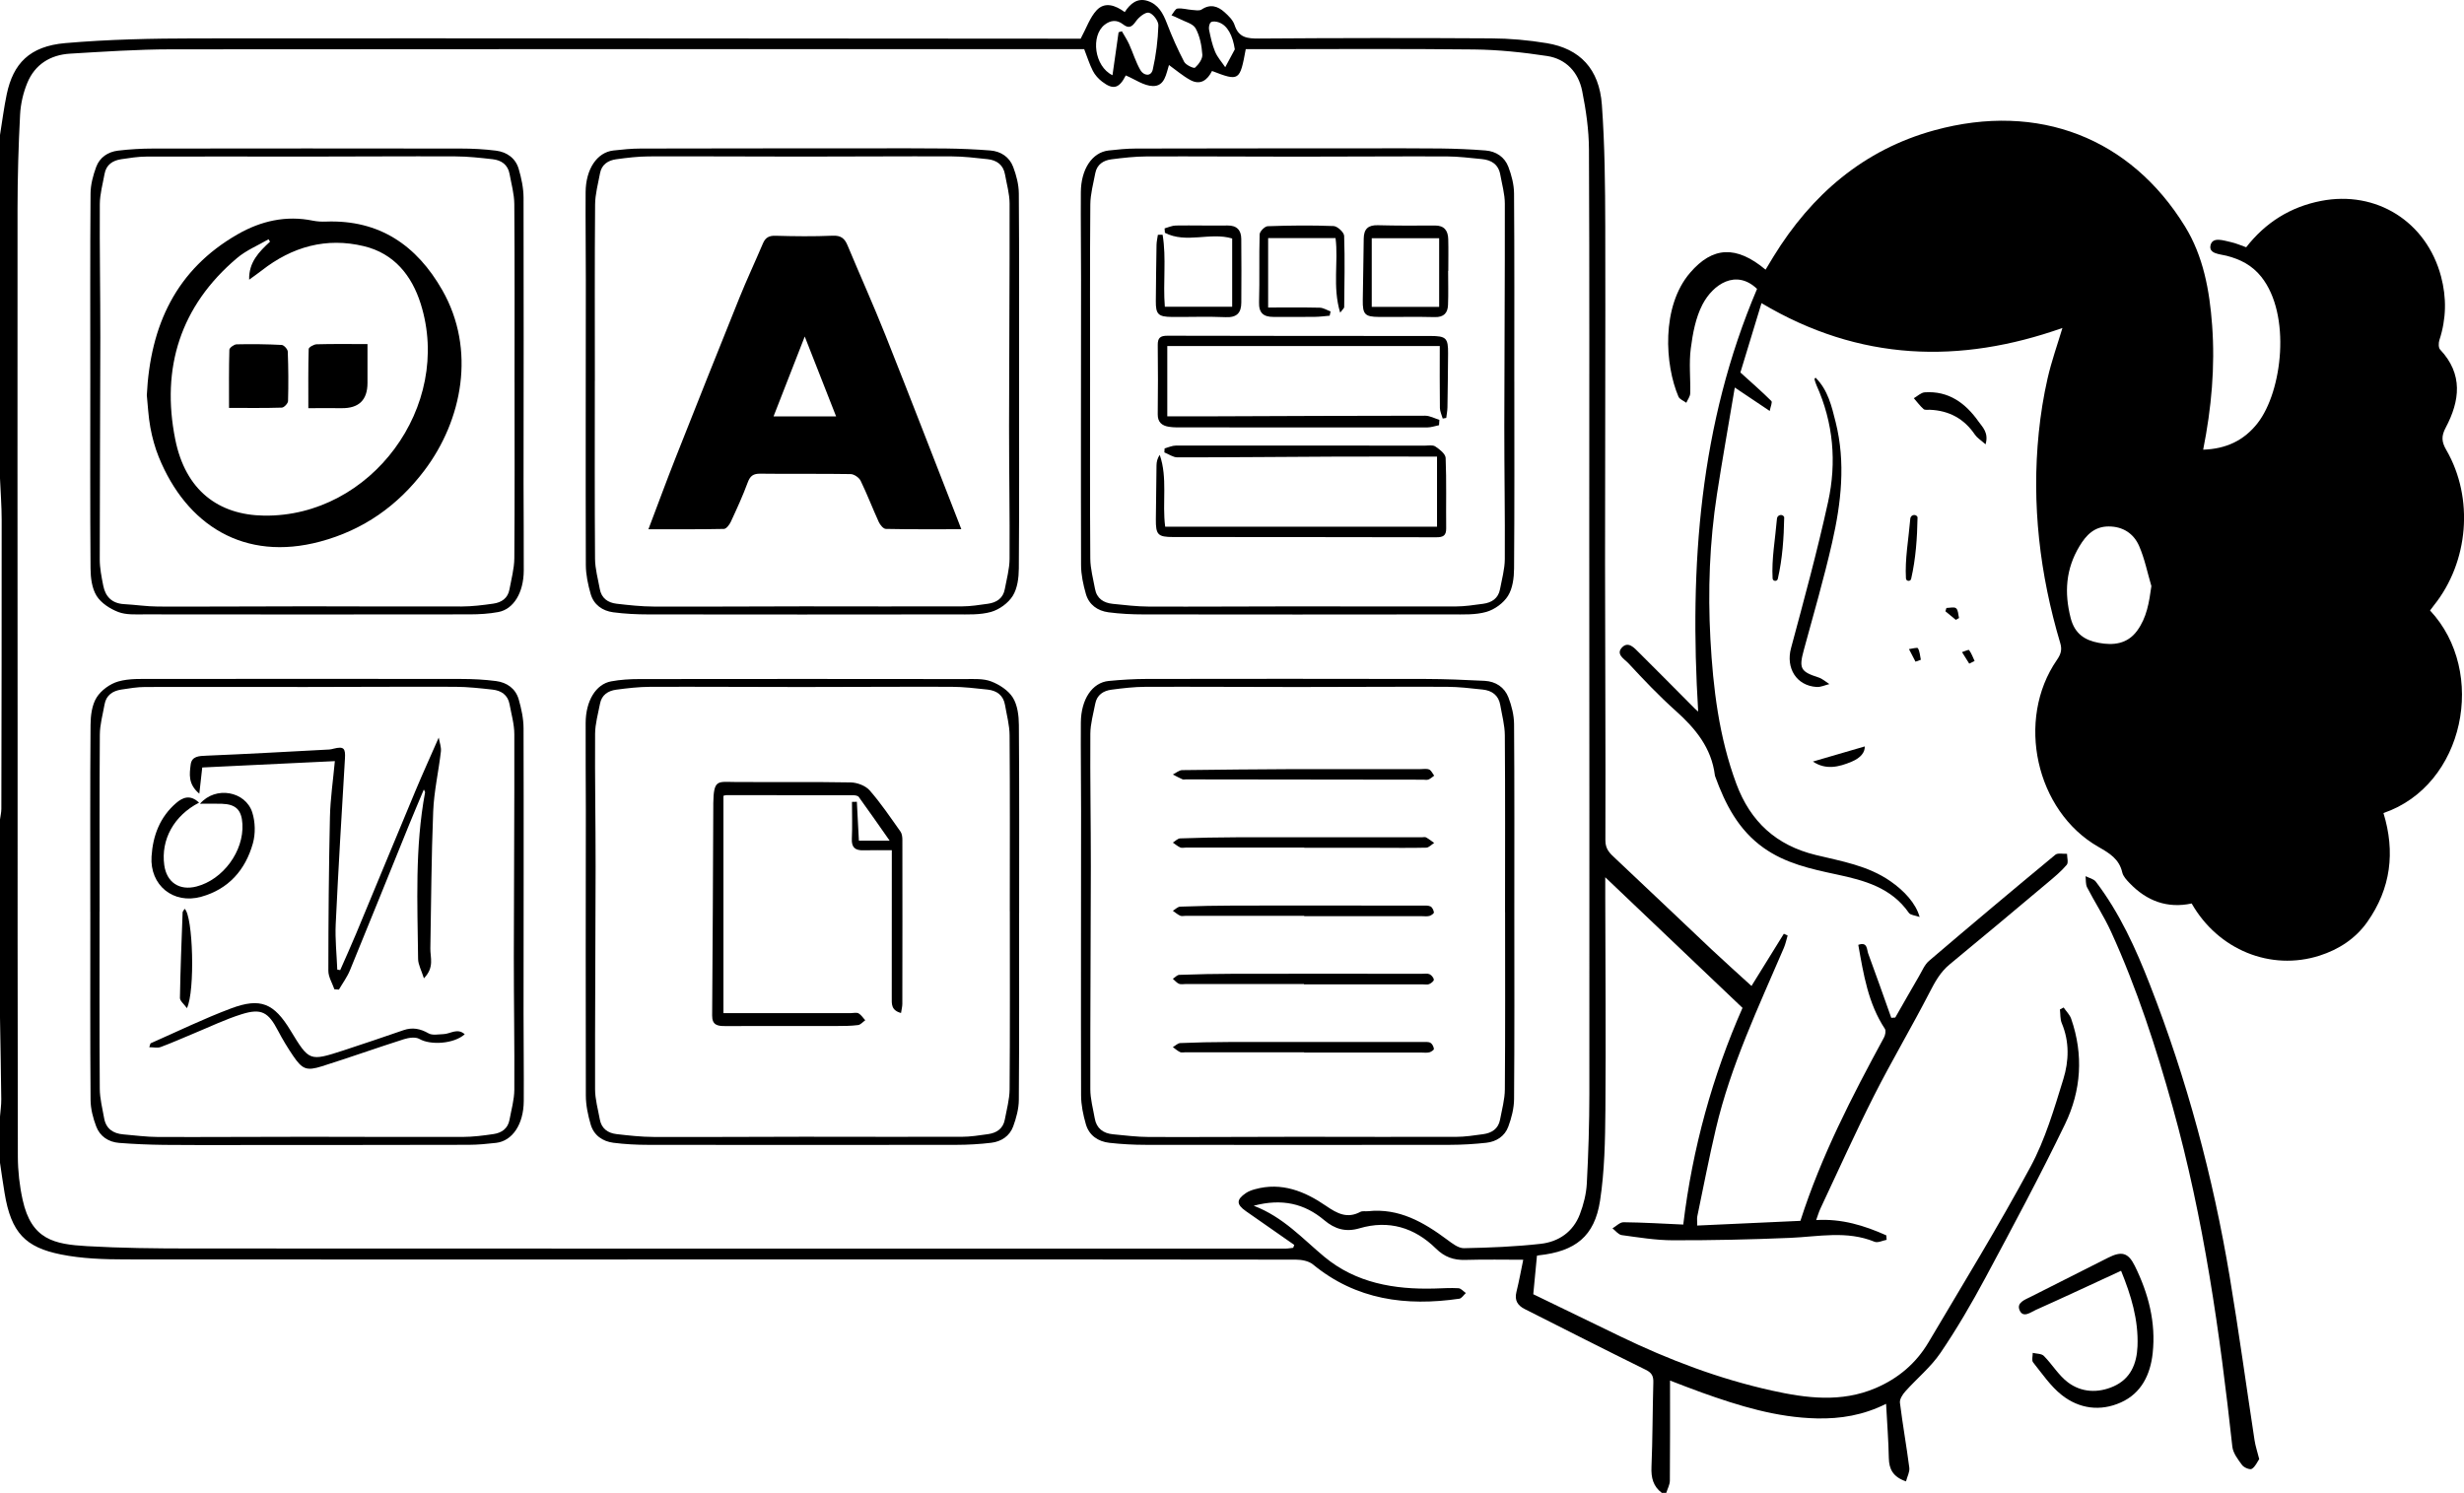 <?xml version="1.0" encoding="UTF-8"?> <svg xmlns="http://www.w3.org/2000/svg" id="Capa_1" data-name="Capa 1" viewBox="0 0 1168.07 707.81"><path d="M787.81,707.81c-4.11-3.11-5.14-7.18-4.92-12.28.56-13.36.5-26.75.88-40.13.08-2.98-.73-4.55-3.55-5.94-19.21-9.47-38.31-19.17-57.42-28.82-3.27-1.65-4.93-4.07-3.95-8.03,1.31-5.32,2.28-10.73,3.25-15.35-8.57,0-18.02-.2-27.46.08-5.57.16-9.89-1.4-13.96-5.41-10.13-9.96-22.36-13.64-36.2-9.58-6.57,1.93-11.71.37-16.72-3.85-9.34-7.87-20-10.4-33.44-6.85,14.11,5.4,23.12,15.61,33.47,24.2,15,12.45,33.16,15.56,52.14,15.06,3.82-.1,7.65-.37,11.46-.15,1.21.07,2.34,1.48,3.5,2.28-1.03.93-1.97,2.54-3.11,2.7-25.22,3.65-48.87.6-69.38-16.26-1.99-1.63-5.34-2.26-8.06-2.27-79.1-.12-158.2-.11-237.3-.1-105.87.02-211.75.11-317.62-.01-10.2-.01-20.6-.35-30.54-2.35-16.67-3.35-23.62-10.12-26.72-29.19C1.36,560.81.71,556.05,0,551.29c0-7.3,0-14.61,0-21.91.21-2.74.63-5.47.6-8.21C.47,508.25.21,495.34,0,482.42,0,451.12,0,419.82,0,388.51c.22-1.69.64-3.37.64-5.06.09-45.68.17-91.36.15-137.03,0-6.55-.52-13.1-.79-19.64,0-31.3,0-62.61,0-93.91v-46.96C0,78.61,0,71.3,0,64c1.05-6.45,1.86-12.96,3.2-19.35,3.04-14.45,10.76-22.74,27.73-24.21,20.54-1.78,41.25-2.21,61.88-2.23,138.59-.11,277.19.05,415.78.13,1.71,0,3.43,0,3.7,0,2.78-5.14,4.37-10.02,7.54-13.44,3.87-4.18,8.86-2.47,13.35.83,2.66-4.06,6.02-6.87,10.91-5.27,5.01,1.64,7.26,5.84,9.07,10.57,2.39,6.24,5.11,12.38,8.2,18.29.79,1.52,4.61,3.25,5.14,2.77,1.71-1.54,3.62-4.14,3.47-6.19-.3-4.25-1.16-8.81-3.19-12.47-1.26-2.27-5.09-3.13-7.79-4.56-1.17-.62-2.43-1.09-3.65-1.62.94-1.12,1.78-3.06,2.84-3.19,2.28-.27,4.66.49,7,.66,1.5.11,3.39.5,4.45-.21,4.12-2.75,7.66-1.6,10.85,1.26,1.91,1.71,4.02,3.76,4.77,6.08,1.96,6.04,6.05,6.46,11.55,6.42,36.69-.26,73.38-.31,110.08-.08,8.81.05,17.71.84,26.4,2.28,15.68,2.6,24.86,12.24,26.09,29.14,1.4,19.19,1.56,38.49,1.61,57.74.14,53.2-.12,106.4-.1,159.6.02,43.81.31,87.63.16,131.44-.01,4.44,2.28,6.31,4.92,8.79,15.21,14.27,30.27,28.7,45.45,43,6.16,5.8,12.49,11.43,18.89,17.28,5.29-8.54,10.31-16.65,15.34-24.76.6.28,1.2.56,1.8.84-.59,1.96-.99,3.99-1.79,5.86-12.04,28.1-25.2,55.78-32.23,85.74-3.24,13.78-5.92,27.69-8.81,41.55-.21,1-.03,2.07-.03,4.36,16.31-.74,32.49-1.48,48.91-2.23,9.92-30.89,24.48-59.04,39.62-86.93.62-1.15,1.02-3.21.42-4.12-7.95-12.05-10.11-25.85-12.6-39.8,4.43-1.6,4,2.23,4.7,4.11,3.76,10.12,7.31,20.32,10.94,30.49.63-.05,1.26-.09,1.89-.14,3.76-6.56,7.49-13.15,11.3-19.68,1.45-2.49,2.62-5.42,4.72-7.21,19.82-16.92,39.78-33.68,59.86-50.29,1.17-.97,3.67-.34,5.55-.45,0,1.78.74,4.18-.14,5.22-2.54,3.01-5.63,5.58-8.66,8.13-15.56,13.06-31.12,26.14-46.81,39.05-4.41,3.63-6.93,8.21-9.5,13.2-8.48,16.48-17.97,32.45-26.34,48.99-8.92,17.62-17.01,35.65-25.42,53.52-.79,1.67-1.3,3.47-2.06,5.55,12.14-.75,22.85,2.59,33.24,7.23.06.71.11,1.41.17,2.12-1.92.36-4.19,1.56-5.71.93-13.19-5.42-26.62-2.42-40.06-1.85-18.51.79-37.05,1.18-55.58,1.14-8.08-.01-16.18-1.35-24.23-2.45-1.58-.22-2.93-2.09-4.38-3.2,1.75-1.02,3.5-2.92,5.24-2.9,9.34.1,18.67.67,28.31,1.1,4.36-36.27,13.97-70.71,28.09-102.73-21.66-20.62-42.89-40.82-65.07-61.93,0,3.61,0,6.4,0,9.19.06,33.73.36,67.46.07,101.19-.12,14.35-.37,28.87-2.54,43-2.6,16.9-11.73,23.99-28.97,25.86-.81.09-1.6.43-.94.25-.62,6.43-1.16,12.06-1.74,18.2,13.37,6.48,27.31,13.25,41.26,19.99,22.99,11.11,46.76,20.13,71.7,25.66,16.43,3.65,33.01,5.82,49.32-1.14,10.72-4.57,19.2-11.76,25.09-21.72,16.34-27.62,33.15-55,48.36-83.23,6.96-12.92,11.2-27.44,15.56-41.58,2.64-8.54,2.94-17.7-.75-26.47-.82-1.95-.61-4.33-.88-6.52.58-.31,1.17-.62,1.75-.93,1.22,1.78,2.91,3.39,3.59,5.36,5.91,17.02,4.76,34.07-2.92,49.95-11.89,24.6-24.81,48.71-37.73,72.8-6.55,12.2-13.55,24.23-21.33,35.67-4.59,6.75-11.18,12.11-16.68,18.27-1.28,1.44-2.73,3.67-2.52,5.35,1.27,10.29,3.12,20.51,4.44,30.79.26,2.01-.98,4.2-1.57,6.49-6.2-2.14-8.03-5.81-8.14-11.09-.16-8.27-.81-16.54-1.3-25.68-10.87,5.43-21.57,7.14-32.78,6.91-19.11-.41-36.98-5.96-54.7-12.3-4.81-1.72-9.57-3.61-14.94-5.65,0,16.23.06,31.84-.08,47.45-.02,1.94-1.11,3.87-1.71,5.81h-2.09ZM513.95,23.3c-1.45,0-3.01,0-4.56,0-142.77,0-285.55-.06-428.32.09-15.95.02-31.92,1.1-47.85,2.05-9.32.56-16.65,5.08-20.27,13.85-1.95,4.71-3.17,9.99-3.43,15.08-.77,14.73-1.19,29.49-1.21,44.24-.08,81.39.01,162.77.03,244.16.02,68.51-.05,137.02.12,205.54.02,6.88.8,13.9,2.29,20.62,4.16,18.78,14.9,20.99,30.55,21.89,16.12.92,32.31,1.09,48.47,1.1,173.21.08,346.42.07,519.62.06,1.22,0,2.43-.25,3.65-.38.17-.46.34-.92.51-1.38-7.63-5.32-15.27-10.64-22.9-15.98-4.59-3.21-4.63-5.46-.03-8.59,1.25-.85,2.78-1.4,4.26-1.81,12.66-3.53,23.68.98,33.73,7.88,5.33,3.66,10.03,6.17,16.28,2.84.98-.52,2.4-.18,3.6-.31,14.72-1.58,26.39,5.21,37.58,13.52,2.38,1.77,5.3,4.06,7.93,4.01,12.14-.23,24.31-.72,36.36-2.07,8.5-.95,15.38-5.64,18.56-13.97,1.77-4.62,3.04-9.67,3.31-14.59.76-14.21,1.2-28.45,1.21-42.67.07-88.86-.02-177.73-.05-266.59-.01-60.34.14-120.68-.14-181.02-.04-9.27-1.39-18.65-3.22-27.76-1.76-8.78-7.58-15.18-16.61-16.56-11.44-1.74-23.06-2.97-34.62-3.1-34.43-.39-68.86-.14-103.3-.14-1.69,0-3.37,0-4.95,0-2.77,15.1-3.1,15.31-15.99,10.34-2.17,4.32-5.51,6.93-10.37,4.25-3.6-1.99-6.77-4.74-10.03-7.08-1.33,4.03-1.91,10.07-7.61,9.97-4.3-.08-8.55-3.23-12.87-5.03-3.1,6.12-5.89,7.04-11.25,2.92-1.74-1.34-3.36-3.13-4.35-5.07-1.63-3.19-2.7-6.67-4.12-10.31ZM527.38,35.66c.99-6.97,1.94-13.66,2.89-20.36.52-.16,1.04-.32,1.56-.48,1.16,2.05,2.48,4.03,3.45,6.17,1.84,4.06,3.12,8.41,5.33,12.24,1.55,2.68,5.07,3.26,5.88-.3,1.56-6.83,2.41-13.89,2.65-20.89.07-2.08-2.54-5.56-4.48-6.01-1.71-.4-4.81,2.1-6.19,4.09-1.94,2.78-3.4,3.52-6.17,1.35-2.84-2.23-5.88-1.89-8.61.24-6.73,5.24-4.95,19.75,3.68,23.95ZM585.37,23.4c-.99-6.6-3.49-11.41-7.67-12.83-1.15-.39-2.92-.62-3.68-.01-.77.61-1.08,2.44-.85,3.58.73,3.52,1.47,7.11,2.86,10.4,1.11,2.64,3.17,4.89,4.8,7.32,1.51-2.82,3.03-5.64,4.54-8.46Z"></path><path d="M835.04,143.73c-3.4,11.18-6.9,22.7-10,32.87,5.3,4.81,10.14,9.02,14.68,13.53.57.56-.4,2.68-.78,4.71-5.57-3.74-10.44-7-16.56-11.1-3.01,17.96-5.93,34.25-8.45,50.6-3.51,22.73-4.35,45.65-3.11,68.57,1.27,23.37,4.06,46.55,12.31,68.74,6.66,17.91,18.91,29.16,37.64,33.71,12.17,2.96,24.72,5.01,35.41,12.45,6.57,4.57,12.04,10.48,13.83,16.95-2.17-.78-4.35-.87-5.1-1.95-8.34-12-21.11-15.42-34.29-18.23-12.12-2.59-24.19-5.2-34.64-12.65-11.93-8.5-18.12-20.68-22.92-33.89-.06-.16-.1-.33-.12-.51-1.62-12.98-9.21-22.15-18.6-30.55-7.89-7.06-15.22-14.78-22.43-22.56-1.74-1.88-6.18-4.22-2.91-7.53,2.93-2.95,5.71.27,7.85,2.39,8.89,8.8,17.66,17.71,26.49,26.58.45.46.97.86,1.69,1.49-4.22-69.01.64-136.33,27.91-200.38-9.92-9.51-20.87-2.24-25.89,7.43-3.24,6.25-4.61,13.74-5.53,20.84-.91,6.98-.08,14.17-.27,21.26-.04,1.5-1.21,2.97-1.85,4.46-1.27-.95-3.18-1.64-3.72-2.9-6.41-14.96-8.3-42.67,5.51-58.74,10.7-12.46,21.89-13.06,35.79-1.47,1.26-2.1,2.47-4.15,3.72-6.17,18.06-29.38,42.73-50.71,76.34-59.92,49.46-13.55,93.02,3.81,118.72,45.52,8.76,14.21,11.7,30.45,12.91,46.97,1.44,19.66-.3,39.1-4.25,58.95,10.82-.36,19.34-4.3,25.82-12.61,11.73-15.04,16-51.47,1.73-69.35-4.4-5.51-9.93-8.3-16.46-9.98-3.15-.81-8.65-.87-7.57-5.09,1.03-4.02,6.15-2.13,9.55-1.4,2.49.53,4.87,1.62,7.32,2.46,9.15-11.72,20.91-19.12,35.45-21.96,26.25-5.12,50.01,9.82,56.92,35.78,2.69,10.11,2.51,20.16-.77,30.17-.45,1.36-.48,3.64.34,4.51,10.99,11.66,9.37,24.31,2.66,36.99-2.17,4.09-1.99,6.74.28,10.65,13.19,22.8,10.59,53.1-5.9,73.66-.64.79-1.22,1.63-1.81,2.41,27.23,29.07,16.44,82.91-22.09,96.04,5.63,18.32,3.56,35.74-7.67,51.64-5.63,7.97-13.58,13.06-22.62,15.96-23.16,7.41-48.1-2.74-60.63-24.73-11.58,2.49-21.33-1.2-29.43-9.66-1.41-1.47-3.05-3.2-3.47-5.06-1.46-6.36-6.02-9.09-11.29-12.1-29.75-16.97-39.27-60.28-19.71-88.62,1.79-2.6,2.58-4.75,1.61-7.98-9.72-32.62-13.65-65.89-10.19-99.85.88-8.6,2.24-17.2,4.16-25.62,1.87-8.22,4.73-16.21,7.05-23.96-48.53,17.15-96.16,15.93-142.62-11.76ZM1019.88,277.89c-1.89-6.38-3.19-13.01-5.83-19.05-2.56-5.87-7.65-9.26-14.47-9.24-6.76.02-10.65,4.1-13.84,9.43-6.44,10.75-7.23,21.86-4.13,33.99,1.95,7.6,6.83,10.55,13.28,11.76,6.85,1.29,13.58.64,18.24-5.76,4.53-6.21,5.66-13.31,6.74-21.12Z"></path><path d="M1070.99,691.78c-.96,1.38-1.86,3.64-3.52,4.63-.9.54-3.71-.61-4.58-1.79-1.96-2.64-4.3-5.67-4.64-8.74-5.93-54.25-13.56-108.19-28.25-160.89-7.92-28.4-16.99-56.43-29.27-83.29-3.29-7.2-7.68-13.9-11.32-20.96-.78-1.5-.53-3.54-.75-5.33,1.66.85,3.87,1.28,4.89,2.62,11.28,14.84,18.92,31.66,25.64,48.88,17.5,44.81,29.91,91.06,37.82,138.48,4.3,25.76,7.83,51.64,11.77,77.45.41,2.71,1.31,5.35,2.21,8.93Z"></path><path d="M1005.5,602.49c-13.78,6.36-27.04,12.58-40.41,18.55-2.39,1.07-5.99,4.02-7.67.21-1.61-3.65,2.49-5.03,5.25-6.43,12.23-6.17,24.47-12.31,36.68-18.51,6.39-3.24,9.53-2.47,12.64,3.82,6.47,13.06,10.09,26.84,8.49,41.49-1.1,10.09-5.34,18.93-15.06,23.29-9.75,4.37-19.75,3.03-28.03-3.5-5.31-4.19-9.29-10.13-13.6-15.51-.75-.94-.14-2.97-.16-4.49,1.78.44,4.14.32,5.25,1.43,3.98,4.01,6.97,9.18,11.39,12.52,6.48,4.9,14.37,5.19,21.72,1.91,7.94-3.54,10.96-10.56,11.3-19,.5-12.56-3.05-24.18-7.79-35.79Z"></path><path d="M860.65,179.03c5.94,5.91,7.66,13.6,9.56,21.16,4.79,19.16,2.61,38.23-1.68,57.04-3.91,17.11-8.8,33.99-13.42,50.93-2.38,8.72-1.6,10.28,6.96,13.02,1.86.6,3.44,2.07,5.15,3.15-2.02.49-4.07,1.5-6.05,1.37-9.65-.62-14.65-9.03-12.13-18.4,6.19-23.04,12.48-46.08,17.58-69.37,4.11-18.75,2.52-37.46-5.5-55.27-.42-.92-.68-1.92-.97-2.89-.03-.1.18-.28.51-.75Z"></path><path d="M941.25,210.66c-2.33-2.08-4.02-3.09-5.02-4.57-5.13-7.59-12.24-11.41-21.31-11.81-1.04-.05-2.42.23-3.04-.32-1.71-1.53-3.1-3.42-4.62-5.16,1.71-.97,3.37-2.66,5.15-2.79,11.35-.79,19.35,5.12,25.53,13.86,1.87,2.64,4.92,5.28,3.32,10.79Z"></path><path d="M905.59,245.88c.14-1.6,2.17-2.33,3.19-1.1.16.19.24.36.24.53-.17,9.79-.83,19.54-3.03,29.12-.32,1.4-2.39,1.23-2.47-.21-.52-9.19,1.22-18.38,2.07-28.34Z"></path><path d="M859.41,361.06c8.64-2.52,16.69-4.87,24.59-7.17.11,2.63-1.7,5.32-6.17,7.21-6.08,2.57-12.3,4.08-18.42-.04Z"></path><path d="M908.06,313.72c-1.04-1.99-2.07-3.98-3.11-5.97,1.48-.17,3.95-.92,4.25-.41.91,1.56.98,3.61,1.38,5.47-.84.3-1.68.6-2.52.9Z"></path><path d="M922.71,288.24c1.58,0,3.69-.62,4.6.16,1.02.88.97,3.02,1.38,4.61-.51.29-1.01.58-1.52.87-1.64-1.35-3.28-2.71-4.93-4.06.16-.53.31-1.06.47-1.58Z"></path><path d="M933.52,314.64c-1.14-1.82-2.28-3.64-3.42-5.46,1.17-.35,3.12-1.29,3.36-.96,1.13,1.53,1.79,3.41,2.61,5.16-.85.42-1.7.84-2.55,1.26Z"></path><path d="M717.87,432.44c0,29.54.11,59.09-.12,88.63-.03,4.39-1.2,8.95-2.74,13.1-1.66,4.51-5.64,7.11-10.4,7.63-5.68.62-11.41.97-17.12.98-48.14.07-96.29.07-144.43,0-5.71,0-11.45-.32-17.13-.95-5.37-.6-9.63-3.48-11.17-8.81-1.28-4.43-2.26-9.13-2.27-13.72-.13-44.84,0-89.67,0-134.51,0-14.08-.2-28.15-.11-42.23.08-11.02,5.42-18.97,13.22-19.71,6.03-.58,12.11-.95,18.17-.96,43.97-.07,87.94-.08,131.92.01,9.36.02,18.73.42,28.08.89,5.27.27,9.45,3.03,11.32,7.9,1.53,3.97,2.62,8.38,2.66,12.6.22,29.72.12,59.43.12,89.15ZM713.47,432.53c0-27.99.11-55.99-.1-83.98-.04-4.78-1.36-9.55-2.17-14.31-.79-4.6-3.92-6.82-8.25-7.3-5.69-.62-11.4-1.3-17.11-1.32-23.64-.09-47.28.1-70.92.1-23.99,0-47.97-.18-71.96-.09-5.36.02-10.74.66-16.06,1.36-3.83.5-6.89,2.46-7.69,6.62-.9,4.75-2.3,9.52-2.33,14.29-.14,21.04.25,42.08.24,63.11-.03,35.12-.31,70.24-.25,105.37,0,4.6,1.29,9.22,2.09,13.81.83,4.78,3.99,7.13,8.6,7.58,5.7.55,11.41,1.27,17.11,1.29,23.64.09,47.28-.09,70.92-.1,24.86,0,49.71.12,74.57.04,4.32-.01,8.65-.68,12.94-1.27,4.08-.56,7.21-2.54,8.01-6.92.87-4.75,2.24-9.53,2.27-14.3.22-27.99.11-55.99.11-83.98Z"></path><path d="M483.1,432.84c0,29.54.11,59.09-.12,88.63-.03,4.22-1.21,8.6-2.68,12.6-1.66,4.52-5.6,7.16-10.34,7.73-5.5.66-11.06.98-16.6.99-48.67.07-97.33.07-146,0-5.54,0-11.11-.29-16.6-.99-5.14-.66-9.25-3.55-10.74-8.65-1.29-4.43-2.29-9.13-2.3-13.72-.13-45.18-.02-90.37,0-135.55,0-13.73-.17-27.46-.09-41.18.06-10.42,4.83-18.32,12.08-19.66,4.4-.82,8.97-1.09,13.46-1.09,51.45-.07,102.89-.07,154.34,0,4.15,0,8.63-.31,12.35,1.12,3.91,1.5,8.15,4.25,10.28,7.67,2.22,3.56,2.83,8.58,2.86,12.98.23,29.72.12,59.43.12,89.15ZM478.7,432c0-27.82.11-55.64-.1-83.46-.04-4.78-1.36-9.55-2.17-14.31-.79-4.61-3.92-6.82-8.26-7.29-5.69-.62-11.4-1.3-17.11-1.32-23.64-.09-47.28.1-70.92.1-23.99,0-47.97-.18-71.96-.09-5.36.02-10.74.65-16.06,1.36-3.82.51-6.89,2.46-7.68,6.63-.9,4.75-2.3,9.52-2.33,14.29-.14,21.04.26,42.08.24,63.11-.03,35.12-.32,70.24-.25,105.37,0,4.77,1.39,9.55,2.24,14.3.78,4.39,3.85,6.53,7.93,7,5.85.68,11.75,1.33,17.63,1.35,23.64.1,47.28-.08,70.92-.1,25.03-.01,50.06.11,75.09.03,4.14-.01,8.3-.67,12.42-1.25,4.08-.57,7.2-2.55,8.01-6.93.87-4.75,2.23-9.53,2.27-14.3.21-28.17.11-56.33.11-84.5Z"></path><path d="M42.8,432.3c0-29.54-.11-59.09.12-88.63.03-4.39.65-9.41,2.87-12.97,2.13-3.42,6.36-6.5,10.27-7.61,5.2-1.48,10.99-1.19,16.53-1.19,48.67-.07,97.33-.07,146,0,5.54,0,11.11.28,16.6,1,5.13.67,9.24,3.57,10.71,8.69,1.27,4.44,2.28,9.13,2.29,13.72.13,45.01.01,90.02,0,135.03,0,13.9.19,27.8.1,41.71-.07,11-5.39,18.91-13.15,19.8-4.3.49-8.64.91-12.96.92-35.8.09-71.61.08-107.41.1-12.34,0-24.68.08-37.02-.07-7.1-.09-14.22-.38-21.3-.94-5.02-.4-9.07-3.11-10.84-7.79-1.51-3.98-2.65-8.37-2.68-12.59-.22-29.72-.12-59.43-.12-89.15ZM47.2,432.28c0,27.99-.1,55.99.1,83.98.03,4.61,1.25,9.23,2.05,13.82.87,5.01,4.2,7.33,9.04,7.74,5.53.47,11.06,1.22,16.6,1.24,23.64.08,47.28-.1,70.92-.1,24.51,0,49.02.16,73.53.07,4.84-.02,9.7-.64,14.5-1.35,3.82-.57,6.83-2.57,7.59-6.75.87-4.75,2.26-9.52,2.29-14.29.13-21.04-.26-42.08-.24-63.11.03-35.12.32-70.24.24-105.37,0-4.77-1.4-9.55-2.27-14.3-.81-4.39-3.94-6.44-8.02-6.9-5.86-.65-11.75-1.31-17.63-1.34-23.64-.1-47.28.08-70.92.09-25.38.02-50.76-.08-76.13,0-3.79.01-7.61.65-11.37,1.23-4.07.63-7.14,2.66-7.92,7.05-.84,4.76-2.2,9.53-2.23,14.3-.21,27.99-.1,55.99-.1,83.98Z"></path><path d="M483.1,180.9c0,29.54.11,59.09-.12,88.63-.03,4.39-.65,9.41-2.87,12.97-2.13,3.42-6.36,6.5-10.27,7.61-5.2,1.48-10.99,1.19-16.53,1.19-48.67.07-97.33.07-146,0-5.54,0-11.12-.28-16.6-1-5.13-.67-9.24-3.58-10.7-8.69-1.27-4.44-2.27-9.13-2.29-13.72-.13-45.01-.01-90.02,0-135.03,0-13.9-.19-27.8-.1-41.71.07-11,5.39-18.91,13.15-19.8,4.3-.49,8.64-.91,12.96-.92,35.8-.09,71.61-.08,107.41-.1,12.34,0,24.68-.08,37.02.07,7.1.09,14.22.38,21.3.94,5.02.4,9.07,3.11,10.84,7.79,1.51,3.98,2.65,8.37,2.68,12.59.22,29.72.12,59.43.12,89.15ZM281.98,180.44c0,28.17-.11,56.33.1,84.5.04,4.77,1.4,9.55,2.25,14.3.78,4.39,3.86,6.51,7.95,6.99,5.85.68,11.75,1.33,17.63,1.35,23.64.1,47.28-.08,70.92-.1,25.03-.01,50.06.11,75.09.02,4.14-.01,8.3-.67,12.42-1.25,4.08-.58,7.19-2.56,7.99-6.95.87-4.75,2.23-9.53,2.26-14.3.13-21.04-.26-42.08-.24-63.11.03-35.12.31-70.24.25-105.37,0-4.6-1.37-9.2-2.17-13.79-.81-4.6-3.94-6.8-8.28-7.27-5.69-.62-11.41-1.3-17.11-1.32-23.64-.09-47.28.1-70.92.1-24.16,0-48.32-.18-72.48-.09-5.19.02-10.39.65-15.54,1.36-3.82.52-6.89,2.48-7.66,6.65-.91,4.92-2.29,9.87-2.33,14.81-.23,27.82-.11,55.64-.11,83.46Z"></path><path d="M42.8,180.91c0-29.72-.11-59.43.12-89.15.03-4.22,1.2-8.6,2.67-12.6,1.66-4.53,5.59-7.17,10.33-7.74,5.5-.66,11.06-.98,16.6-.99,48.67-.07,97.33-.07,146,0,5.54,0,11.11.3,16.6.99,5.14.65,9.26,3.54,10.76,8.63,1.3,4.43,2.3,9.13,2.31,13.72.13,45.18.02,90.37,0,135.55,0,13.73.17,27.46.1,41.18-.05,10.45-4.79,18.32-12.06,19.68-4.4.82-8.97,1.09-13.46,1.1-51.45.07-102.89.07-154.34,0-4.15,0-8.63.3-12.35-1.12-3.91-1.5-8.15-4.23-10.29-7.65-2.22-3.56-2.84-8.58-2.87-12.97-.23-29.54-.12-59.08-.12-88.63ZM243.92,181.23c0-28.17.11-56.33-.11-84.5-.04-4.77-1.4-9.55-2.26-14.3-.8-4.39-3.9-6.47-7.99-6.94-5.86-.66-11.75-1.32-17.63-1.34-23.64-.1-47.28.08-70.92.09-25.2.01-50.41-.1-75.61,0-3.97.01-7.95.66-11.89,1.24-4.07.6-7.17,2.61-7.95,7-.85,4.75-2.21,9.53-2.24,14.3-.13,21.04.26,42.08.24,63.11-.03,35.12-.28,70.24-.27,105.37,0,4.12.85,8.27,1.64,12.34,1.04,5.35,4.2,8.52,9.93,8.83,5.37.29,10.72,1.13,16.08,1.15,23.64.08,47.28-.1,70.92-.11,24.33,0,48.67.17,73,.08,5.01-.02,10.05-.64,15.02-1.36,3.82-.55,6.87-2.52,7.62-6.7.89-4.92,2.28-9.87,2.32-14.81.22-27.82.11-55.64.11-83.46Z"></path><path d="M717.87,180.9c0,29.54.11,59.09-.12,88.63-.03,4.39-.65,9.41-2.87,12.97-2.13,3.42-6.36,6.5-10.27,7.61-5.2,1.48-10.99,1.19-16.53,1.19-48.67.07-97.33.07-146,0-5.54,0-11.11-.28-16.6-1-5.13-.67-9.24-3.57-10.71-8.69-1.27-4.44-2.28-9.13-2.29-13.72-.13-45.01-.01-90.02,0-135.03,0-13.9-.19-27.8-.1-41.71.07-11,5.39-18.91,13.15-19.8,4.3-.49,8.64-.91,12.96-.92,35.8-.09,71.61-.08,107.41-.1,12.34,0,24.68-.08,37.02.07,7.1.09,14.22.38,21.3.94,5.02.4,9.07,3.11,10.84,7.79,1.51,3.98,2.65,8.37,2.68,12.59.22,29.72.12,59.43.12,89.15ZM516.76,180.9c0,27.99-.11,55.99.1,83.98.04,4.77,1.37,9.55,2.23,14.3.84,4.62,4.09,6.67,8.41,7.11,5.69.58,11.41,1.27,17.11,1.3,23.64.09,47.28-.09,70.92-.1,24.86,0,49.71.13,74.57.04,4.32-.01,8.65-.68,12.94-1.26,4.08-.55,7.22-2.51,8.04-6.89.88-4.75,2.25-9.52,2.28-14.3.13-21.04-.26-42.08-.24-63.11.03-35.12.31-70.24.25-105.37,0-4.6-1.34-9.21-2.16-13.79-.86-4.84-4.17-6.96-8.74-7.39-5.52-.52-11.06-1.24-16.59-1.26-23.64-.08-47.28.11-70.92.11-23.81,0-47.63-.19-71.44-.1-5.53.02-11.09.66-16.59,1.36-3.83.48-6.92,2.43-7.71,6.59-.93,4.92-2.31,9.86-2.35,14.81-.23,27.99-.11,55.99-.11,83.98Z"></path><path d="M617.7,364.64c18.57,0,37.14,0,55.71,0,1.39,0,2.95-.31,4.11.21,1.02.46,1.59,1.9,2.36,2.91-.89.62-1.71,1.43-2.7,1.82-.75.3-1.71.08-2.58.08-37.49-.05-74.98-.1-112.47-.14-.52,0-1.11.16-1.55-.03-1.56-.69-3.07-1.51-4.59-2.28,1.48-.73,2.95-2.07,4.44-2.09,17.87-.27,35.74-.35,53.62-.48,1.21,0,2.43,0,3.65,0Z"></path><path d="M618.31,401.86c-18.75,0-37.49,0-56.24,0-.87,0-1.86.26-2.58-.07-1.25-.58-2.34-1.52-3.5-2.31,1.16-.69,2.29-1.95,3.47-1.99,8.84-.31,17.69-.5,26.54-.52,29.33-.05,58.66,0,88,0,.69,0,1.52-.24,2.06.06,1.34.75,2.56,1.73,3.82,2.62-1.26.78-2.5,2.21-3.78,2.24-7.81.19-15.62.06-23.43.06-11.46,0-22.91,0-34.37,0,0-.03,0-.06,0-.1Z"></path><path d="M618.19,466.55c-18.75,0-37.49,0-56.24,0-1.04,0-2.22.25-3.09-.14-1.09-.5-1.92-1.54-2.87-2.35,1.02-.65,2.03-1.84,3.07-1.87,8.67-.3,17.34-.5,26.02-.51,29.68-.05,59.36,0,89.04,0,1.21,0,2.58-.25,3.59.22.92.43,1.93,1.65,2,2.58.05.67-1.29,1.72-2.21,2.1-.89.37-2.05.11-3.09.11-18.75,0-37.49,0-56.24,0,0-.05,0-.1,0-.14Z"></path><path d="M618.24,498.9c-18.75,0-37.49,0-56.24,0-.87,0-1.87.26-2.57-.08-1.24-.59-2.3-1.56-3.44-2.36,1.18-.67,2.33-1.88,3.54-1.93,7.63-.32,15.26-.49,22.89-.5,30.72-.05,61.44-.02,92.16,0,1.2,0,2.61-.16,3.55.39.85.5,1.51,1.84,1.62,2.88.05.49-1.31,1.41-2.17,1.63-1.14.29-2.41.11-3.63.11-18.57,0-37.14,0-55.72,0,0-.05,0-.09,0-.14Z"></path><path d="M618.28,434.21c-18.75,0-37.49,0-56.24,0-.87,0-1.86.26-2.58-.07-1.25-.58-2.32-1.53-3.47-2.33,1.17-.68,2.31-1.92,3.5-1.96,8.67-.31,17.34-.5,26.02-.51,29.51-.05,59.01,0,88.52.02,1.38,0,2.91-.17,4.08.38.85.4,1.52,1.81,1.64,2.85.06.49-1.28,1.44-2.13,1.67-1.14.3-2.41.11-3.63.11-18.57,0-37.14,0-55.72,0,0-.05,0-.09,0-.14Z"></path><path d="M427.16,480.28c-4.79-1.26-4.42-4.38-4.42-7.33.02-21.21.02-42.42.03-63.63,0-1.87,0-3.73,0-6.21-4.8,0-9.1-.09-13.4.03-3.88.11-5.75-1.24-5.55-5.48.28-5.81.07-11.65.07-17.47.77-.02,1.54-.04,2.31-.05.31,6.02.63,12.05.96,18.44h14.59c-5-7.12-9.76-13.99-14.66-20.75-.46-.63-1.86-.81-2.82-.81-19.99-.04-39.99-.04-59.98-.02-.49,0-.98.22-1.34.3v103.03c20.6,0,40.55,0,60.49,0,1.22,0,2.67-.4,3.59.13,1.26.72,2.11,2.14,3.14,3.27-1.13.79-2.19,2.12-3.41,2.27-3.26.42-6.59.43-9.89.44-17.73.04-35.47.03-53.2.03-3.35,0-6.11-.35-6.07-4.98.27-33.03.38-66.06.54-99.09,0-.52,0-1.04,0-1.56.17-11.27,2.05-10.15,9.88-10.09,18.43.15,36.86-.13,55.29.21,3.07.06,7.01,1.55,8.96,3.77,5.35,6.11,9.9,12.92,14.62,19.55.72,1.02.89,2.6.89,3.93.04,25.91.03,51.81-.02,77.72,0,1.3-.36,2.59-.62,4.35Z"></path><path d="M161.27,459.96c2.53-5.77,5.14-11.51,7.56-17.33,9.41-22.59,18.73-45.23,28.17-67.81,3.4-8.13,7.06-16.16,10.98-25.12.38,2.27,1.27,4.49,1.03,6.59-1.09,9.47-3.27,18.88-3.65,28.37-.88,21.66-.95,43.36-1.35,65.05-.08,4.28,2.03,8.91-3.05,14.12-1.19-3.8-2.73-6.5-2.76-9.21-.29-26.39-1.57-52.83,3.32-79.01.03-.14-.13-.31-.6-1.3-2.49,5.95-4.8,11.34-7.01,16.77-9.34,23-18.6,46.03-28.03,68.98-1.32,3.21-3.46,6.09-5.22,9.12-.71-.05-1.43-.1-2.14-.15-1-2.93-2.87-5.85-2.86-8.78.02-24.28.21-48.56.75-72.84.2-8.79,1.51-17.56,2.33-26.55-21.02,1.01-41.68,2-62.86,3.01-.31,2.75-.77,6.9-1.39,12.42-5.47-4.59-4.62-9.41-4.11-13.7.49-4.12,3.94-4.17,7.54-4.32,19.41-.79,38.81-1.9,58.21-2.92.69-.04,1.37-.23,2.04-.4,4.79-1.19,5.65-.21,5.36,4.63-1.57,26.17-3.14,52.34-4.38,78.53-.34,7.17.46,14.4.74,21.6.46.08.92.16,1.38.23Z"></path><path d="M94.36,380.55c-11.97,6.17-18.14,17.58-16.49,29.61,1.13,8.2,7.21,12.24,15.29,10.14,12.58-3.27,22.48-16.74,21.76-29.63-.37-6.65-3.08-9.37-9.71-9.59-3.2-.11-6.41-.02-10.39-.02,7.39-8.58,21.55-5.92,24.76,4.09,1.45,4.51,1.58,10.14.3,14.7-3.54,12.59-11.52,21.72-24.52,25.32-13.22,3.67-24.4-5.48-23.52-19.12.63-9.87,3.96-18.67,11.65-25.31,3.19-2.76,6.73-4.12,10.87-.2Z"></path><path d="M70.77,496.5c.44-1.28.47-1.79.68-1.88,12.67-5.58,25.15-11.67,38.1-16.52,13.99-5.24,20.34-2.42,28.14,10.42,8.92,14.67,8.94,14.73,25.09,9.51,9.55-3.09,19.03-6.37,28.53-9.62,4.24-1.45,7.95-.72,11.87,1.53,1.83,1.05,4.69.42,7.07.35,3.25-.1,6.6-3.07,10.06.07-5.2,4.63-16.28,5.24-21.48,2.23-1.82-1.06-5.02-.62-7.28.09-13.04,4.15-25.94,8.76-38.99,12.87-7.25,2.29-9.26,1.41-13.57-4.91-2.63-3.86-5.06-7.89-7.23-12.03-4.53-8.68-7.82-10.69-17.13-7.78-7.9,2.47-15.43,6.13-23.12,9.29-5.12,2.11-10.17,4.39-15.37,6.3-1.49.55-3.35.08-5.37.08Z"></path><path d="M87.53,430.88c3.99,3.36,5.02,39.04,1.08,47.1-1.39-1.96-3.33-3.43-3.31-4.86.22-13.53.77-27.05,1.27-40.57.02-.43.47-.84.96-1.67Z"></path><path d="M455.71,250.91c-12.63,0-24.21.1-35.78-.15-1.16-.02-2.72-1.9-3.34-3.27-2.96-6.47-5.49-13.15-8.6-19.55-.74-1.52-3.11-3.15-4.76-3.17-14.25-.24-28.51,0-42.76-.19-3.34-.04-4.84,1-6.01,4.16-2.34,6.35-5.17,12.52-8.02,18.66-.64,1.38-2.13,3.35-3.26,3.37-11.58.25-23.18.15-35.79.15,4.61-12.14,8.58-22.98,12.81-33.7,10.02-25.35,20.1-50.69,30.3-75.97,3.51-8.69,7.5-17.19,11.16-25.82,1.18-2.78,2.87-3.74,5.98-3.65,9.03.26,18.09.37,27.11-.03,3.89-.17,5.65,1.28,7.01,4.54,5.95,14.26,12.3,28.36,18.02,42.72,11.62,29.19,22.92,58.51,34.35,87.78.31.8.61,1.6,1.58,4.11ZM396.36,197.42c-4.95-12.59-9.69-24.68-14.87-37.87-5.19,13.29-9.91,25.37-14.79,37.87h29.66Z"></path><path d="M69.59,187.51c1.62-33.39,13.99-59.77,43.1-76.45,10.96-6.28,22.87-9.05,35.62-6.44,2.02.41,4.14.52,6.21.44,25.34-.94,43.03,11.27,55.15,32.5,16.08,28.18,9.52,61.69-8.52,85.54-12.63,16.7-28.91,28.18-49.34,33.66-35.98,9.65-63.42-7.73-76.55-40.09-1.81-4.47-3.1-9.23-3.98-13.98-.97-5.26-1.2-10.65-1.67-15.18ZM128,114.56c-.24-.37-.47-.74-.71-1.11-4.99,2.91-10.52,5.18-14.87,8.85-26.93,22.73-36.13,52.19-29.34,86.04,4.85,24.18,20.51,35.81,42.06,36.12,50.78.73,89.6-51.88,74.3-100.42-4.22-13.39-12.59-23.87-26.9-27.32-17.87-4.32-34.02.24-48.41,11.47-1.96,1.53-4.01,2.94-6.02,4.41-.22-8.29,4.72-13.24,9.9-18.03Z"></path><path d="M682.18,201.59c-1.87.37-3.73,1.06-5.6,1.06-38.41.04-76.82,0-115.23-.03-2.43,0-4.9.1-7.28-.29-3.18-.51-5.29-2.11-5.24-5.9.14-10.95.13-21.9.01-32.84-.04-3.39,1.16-4.43,4.6-4.42,41.54.12,83.08.09,124.63.12,7.5,0,8.46.99,8.4,8.32-.07,8.51-.15,17.03-.3,25.54-.03,1.67-.37,3.33-.57,4.99-.56.1-1.11.2-1.67.3-.47-1.68-1.31-3.35-1.34-5.03-.13-9.69-.06-19.38-.06-29.36h-129.17v33.33c7.16,0,14.38.02,21.6,0,33.54-.12,67.08-.29,100.62-.29,2.26,0,4.51,1.28,6.77,1.96-.06.85-.11,1.7-.17,2.55Z"></path><path d="M681.23,249.71v-33.23c-16.33,0-32.43-.06-48.53.01-24.85.11-49.7.36-74.55.35-2.06,0-4.12-1.53-6.18-2.34.04-.64.08-1.27.12-1.91,1.79-.47,3.58-1.34,5.37-1.34,39.28-.05,78.56,0,117.84.04,1.74,0,3.87-.45,5.11.38,2.02,1.34,4.82,3.51,4.9,5.43.46,11.1.13,22.24.26,33.36.04,3.55-1.47,4.28-4.75,4.27-41.54-.11-83.08-.08-124.63-.12-7.33,0-8.31-1.06-8.25-8.47.07-8.51.16-17.03.31-25.54.03-1.65.4-3.29,1.53-4.94,3.82,10.99,1.08,22.47,2.58,34.05h128.87Z"></path><path d="M686.49,128.45c0,5.37.16,10.75-.05,16.12-.15,3.79-1.97,5.89-6.29,5.77-8.83-.24-17.68,0-26.52-.08-6.61-.05-7.69-1.23-7.6-8.02.12-9.7.36-19.41.45-29.11.05-4.51,2.04-6.47,6.68-6.35,9.01.24,18.03.22,27.04.14,4.51-.04,6.23,2.47,6.34,6.45.14,5.02.03,10.05.03,15.08-.03,0-.06,0-.09,0ZM682.24,112.96h-31.96v32.52h31.96v-32.52Z"></path><path d="M551.14,111.29c1.86,11.13.12,22.56,1.06,34.14h31.92v-32.36c-10.39-3.14-21.8,2.53-31.89-2.7-.05-.7-.1-1.4-.15-2.09,1.77-.48,3.54-1.34,5.32-1.36,8.17-.12,16.34.11,24.51-.01,4.47-.07,6.47,2.26,6.52,6.3.13,10.08.06,20.16.02,30.24-.02,4.85-2.09,7.15-7.38,6.92-8.5-.37-17.03-.04-25.55-.11-6.48-.06-7.65-1.28-7.59-7.56.08-8.86.17-17.73.33-26.59.03-1.6.42-3.2.64-4.8.74,0,1.49-.01,2.23-.02Z"></path><path d="M633.12,112.87h-31.95v32.93c8.29,0,16.38-.11,24.45.08,1.73.04,3.44,1.15,5.15,1.77-.14.68-.29,1.35-.43,2.03-2.31.19-4.62.51-6.93.54-6.6.08-13.19.05-19.79.03-4.57-.01-6.91-1.77-6.76-6.92.32-10.74-.04-21.49.28-32.23.04-1.38,2.44-3.8,3.82-3.85,10.4-.36,20.82-.49,31.22-.08,1.81.07,4.96,2.97,5.02,4.65.39,11.26.13,22.54.02,33.82,0,.41-.57.82-1.9,2.6-3.74-12.36-.75-24.08-2.2-35.37Z"></path><path d="M146.17,193.5c0-9.77-.1-18.91.17-28.04.02-.82,2.43-2.19,3.75-2.23,7.63-.22,15.27-.1,24.12-.1,0,6.52.02,12.51,0,18.51q-.04,12.04-12.25,11.88c-4.84-.06-9.68,0-15.79,0Z"></path><path d="M108.57,193.39c0-9.61-.1-18.6.16-27.57.03-.93,2.22-2.54,3.44-2.57,7.12-.16,14.25-.08,21.36.29,1.06.05,2.84,2.01,2.89,3.14.3,7.81.35,15.64.13,23.46-.03,1.11-1.87,3.08-2.93,3.12-7.95.26-15.92.14-25.05.14Z"></path><path d="M842.38,245.88c.14-1.6,2.17-2.33,3.19-1.1.16.19.24.36.24.53-.17,9.79-.83,19.54-3.03,29.12-.32,1.4-2.39,1.23-2.47-.21-.52-9.19,1.22-18.38,2.07-28.34Z"></path></svg> 